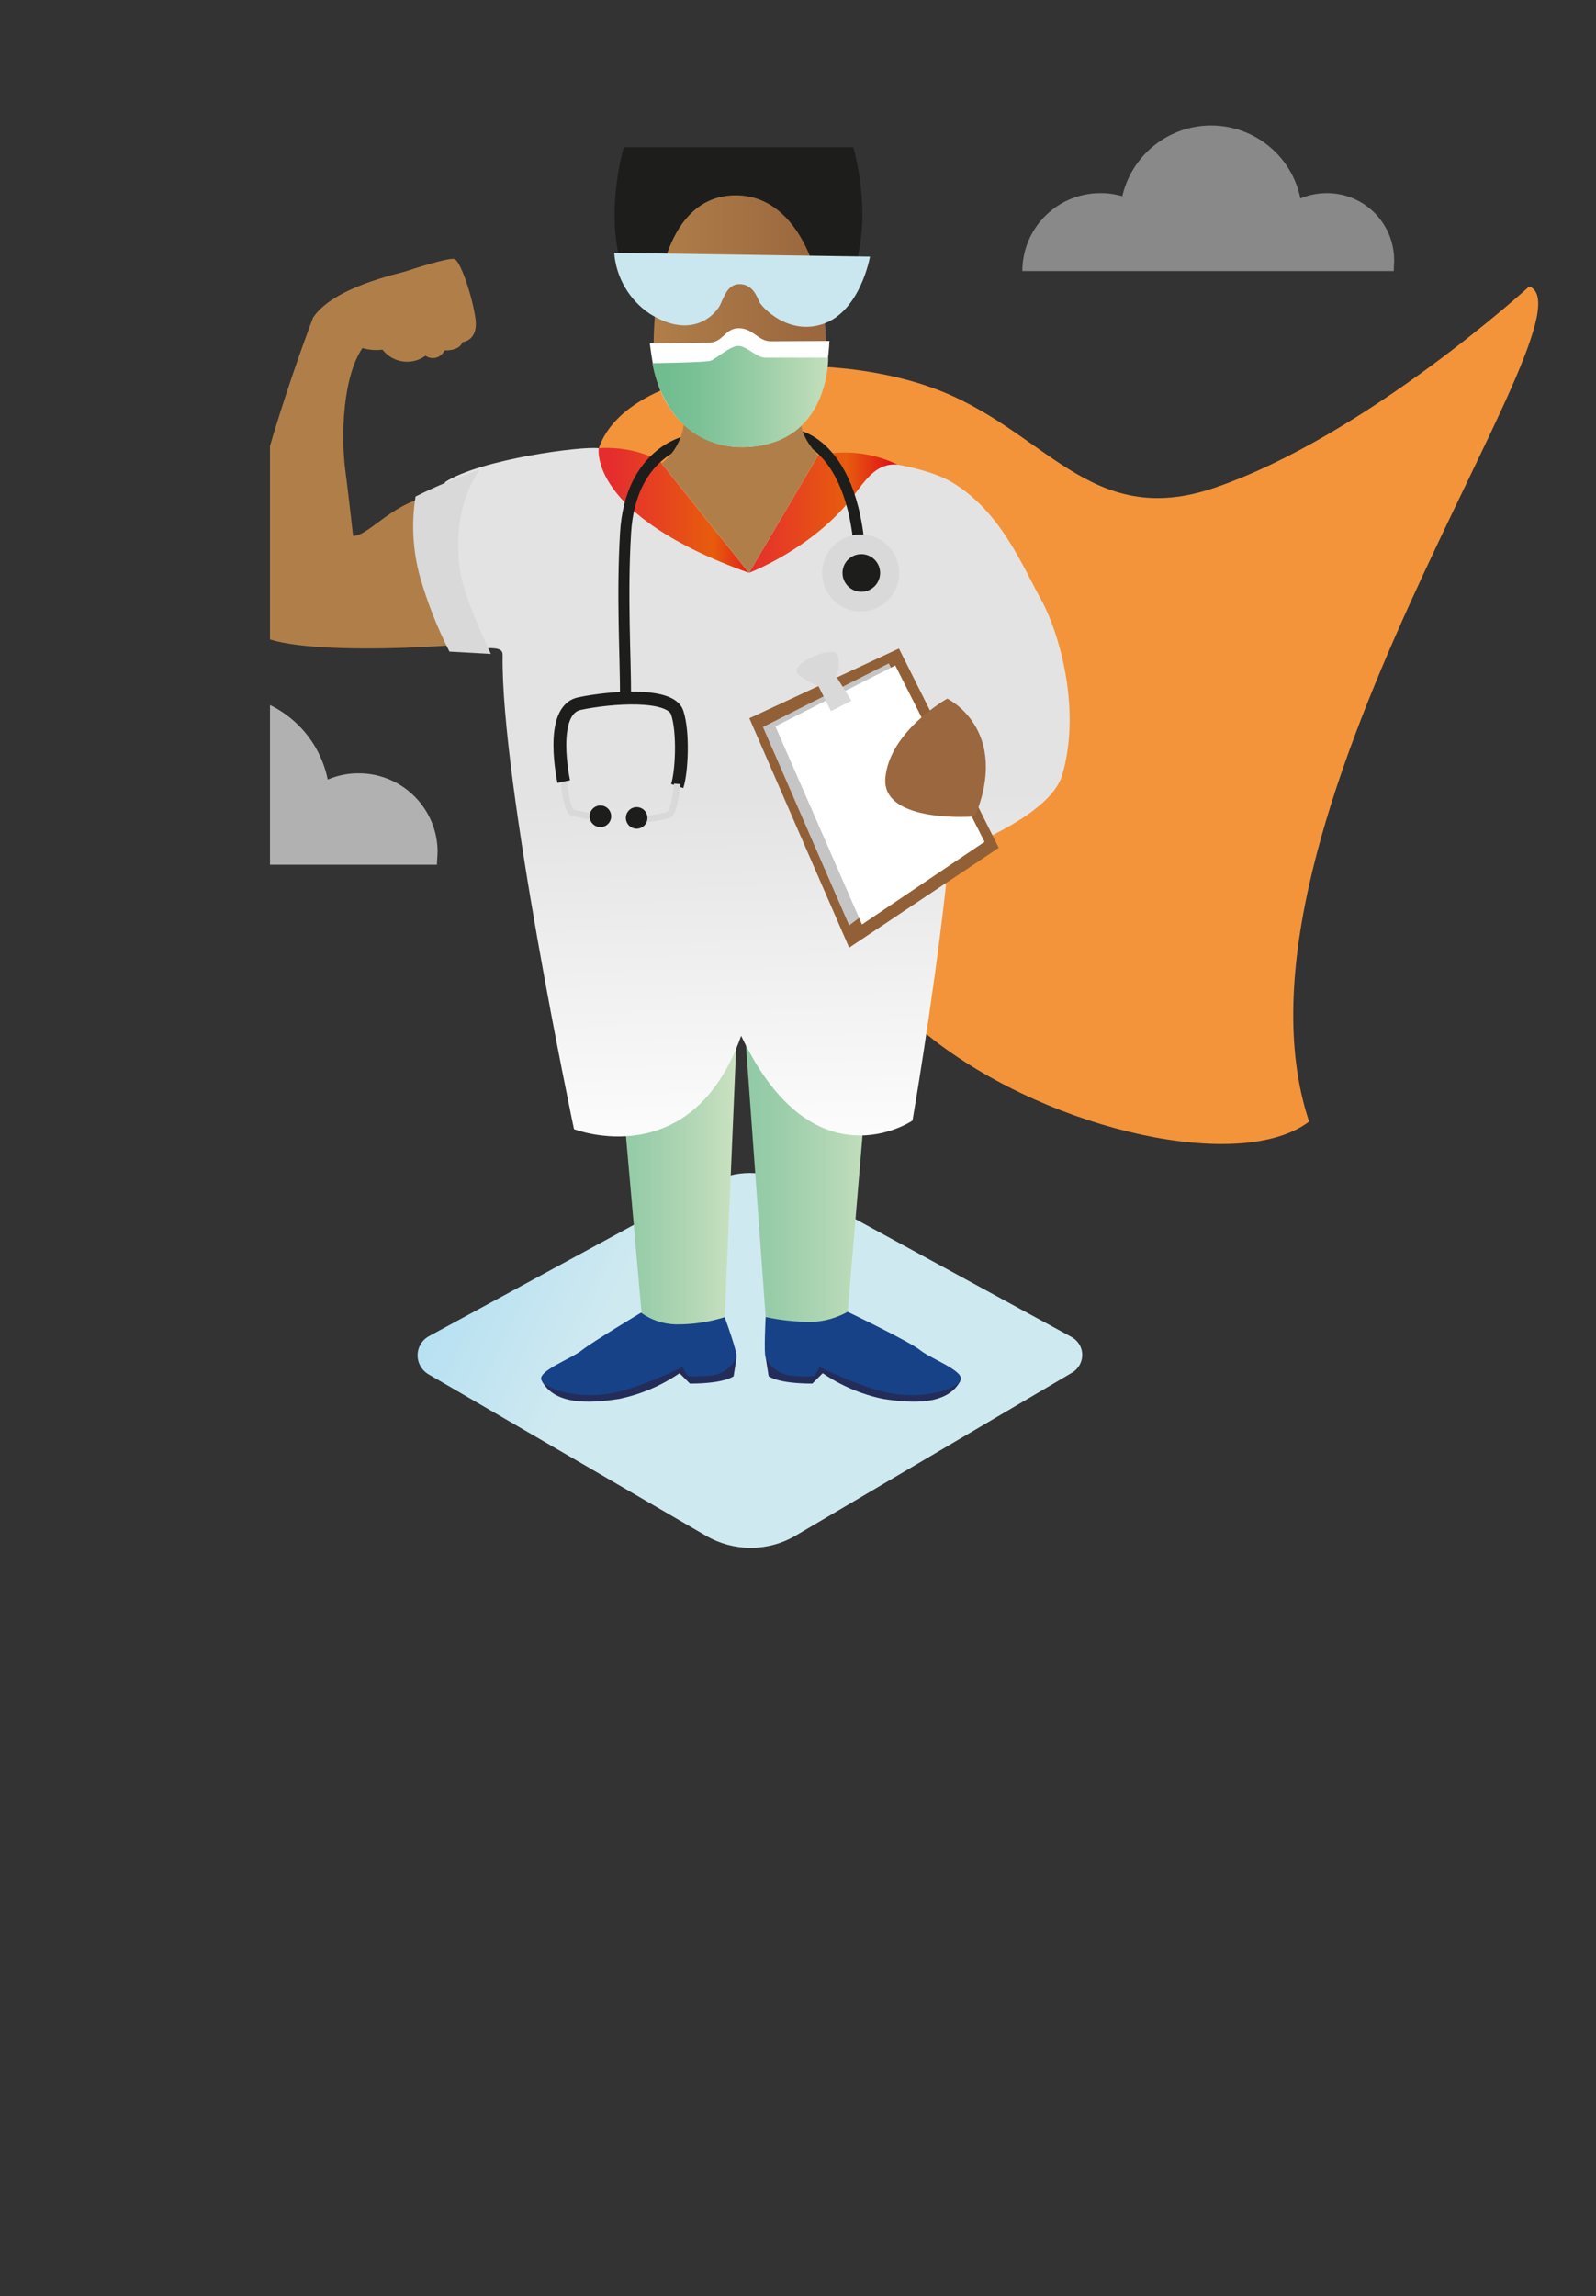 <?xml version="1.0" encoding="UTF-8"?><svg id="uuid-6fd5b6e3-a99e-4052-ba06-4c6d4ded8361" xmlns="http://www.w3.org/2000/svg" width="196.85" height="283.16" xmlns:xlink="http://www.w3.org/1999/xlink" viewBox="0 0 196.85 283.16"><rect x="0" y="0" width="196.85" height="283.16" fill="#333333" stroke="none"/><defs><style>.uuid-f5ca24e2-f994-495d-a4ac-80754a1ffd54{clip-path:url(#uuid-6948d08b-841c-4d8f-aa56-008d472fad87);}.uuid-abaee73b-8a1b-42e8-9b97-83f3620be8ba,.uuid-7670841f-5346-4d8f-97f3-8842ef19be6e,.uuid-6daf250b-482b-4ca3-ab72-fe7f4821b7d0,.uuid-95ee5d40-38b2-495e-a413-d41c695e1e1a{fill:none;}.uuid-8d1b7ab9-02b8-42b9-9d06-319d2de79edf{fill:url(#uuid-9571cb5d-b3c9-4145-9db1-6fba41b931f2);}.uuid-ca99921d-ea4d-4d86-bb55-975ac89dddca{clip-path:url(#uuid-7e27cddd-0a98-4b7d-9697-a1d45f8272b1);}.uuid-f6923c33-4b0d-4448-8db1-54faa704125d{clip-path:url(#uuid-c2e00c1f-92d2-4143-9cda-d8248f57708a);}.uuid-4a3dfd67-7b74-44c9-91c0-53e3a7f3db04{clip-path:url(#uuid-338326f1-1f4a-4643-8b93-53a60c70f781);}.uuid-a4d1217b-f282-4529-a745-684fb6950dc4{clip-path:url(#uuid-b91ebb86-9321-490f-b824-b6d914fc81fb);}.uuid-3adbe5b1-512c-405b-91a9-8c79b1086623{clip-path:url(#uuid-394d6955-9de4-4339-aa85-5c5859a73326);}.uuid-087b5c23-1399-4057-8e09-2891075068f5{clip-path:url(#uuid-0038c635-6cbb-4d3d-a297-9f72ab9552eb);}.uuid-d6e82f6c-0de9-4717-9fe2-a3ae4da3b746{clip-path:url(#uuid-d4df1679-288c-4499-823a-7e7c3446dfa6);}.uuid-b143ea49-1c78-4287-bc5a-ccb45585fc17{clip-path:url(#uuid-9c1a9bee-0c98-4ef5-a2cf-45dd9cf39677);}.uuid-4c6cd599-a85d-4fb8-b24b-ffbe7bd07c88{fill:url(#uuid-d201b914-8bc3-4974-822b-efa4659b3b0a);}.uuid-aa5fa1ae-131e-4147-b395-4a9e65bf1880,.uuid-f7e512c8-fa46-42f3-b396-023b4705e1d1,.uuid-5a04793c-8ee9-4285-9a33-509a2028a2e3{fill:#fff;}.uuid-81b04c90-f000-4fe6-aca5-84d2bbfe3164{fill:#926037;}.uuid-e6c0e498-2871-46c6-9415-3d622bfcbed7{fill:#d9d9d9;}.uuid-544bc65c-b975-4267-b024-edfb7822b29b{fill:#c6c5c5;}.uuid-b99f8114-d0e5-4ca0-aa3e-84da57890085{fill:#174288;}.uuid-ddfb9d31-f95d-4e47-9b2f-e034ca6148c0{fill:#242d5a;}.uuid-b98741d0-4fff-48ca-9b12-06d6621987a2{fill:#1d1e1c;}.uuid-7eff5e4b-7751-4caf-87dc-31447a6a4ea0{fill:url(#uuid-a5eedaf7-4c7b-4aca-b401-b9cfcbb53829);}.uuid-b723c9ab-41ff-4bc5-a363-d0348f7ca7ee{fill:url(#uuid-4879ff7b-0276-4f1a-aeb7-5330fe3e73bb);}.uuid-b703c2f9-889c-4cac-ba6d-3b33226af96c{fill:url(#uuid-7b41dc8d-4f10-4c99-a2d8-7d6de63c7cbf);}.uuid-1c9a998b-2635-4cad-9bf4-78b5edd6d773{clip-path:url(#uuid-5568f8b9-2067-40d2-88ad-2056acf09c28);}.uuid-7d9ebd0d-188d-4b2f-b6cf-f278221f7b7e{clip-path:url(#uuid-04cc10a0-8fb0-4412-89bf-b850bcdc45ff);}.uuid-bd83939d-64bb-4d36-88b5-74a31e3654c5{clip-path:url(#uuid-75e25242-7cc9-4665-b3f0-73f5db0e29e4);}.uuid-5122ca65-be2d-44b2-9517-9aa276e71974{fill:url(#uuid-9c07f981-2bb9-4237-9926-5a16bc316879);}.uuid-abe6d40c-3745-435c-b53f-b1a69a19d129{clip-path:url(#uuid-84eb560b-efc9-401a-8c45-8c1e97682c7a);}.uuid-fc05014a-636a-48be-bcab-29562412ce72{clip-path:url(#uuid-13169fbd-2559-4ba5-a61f-995c4c75153a);}.uuid-ba302cbf-e75a-4edb-b044-d7ea3dbf711e{clip-path:url(#uuid-668df623-4bf9-4fd2-ab3f-3a564980ee95);}.uuid-f7e512c8-fa46-42f3-b396-023b4705e1d1{opacity:.62;}.uuid-f7e512c8-fa46-42f3-b396-023b4705e1d1,.uuid-5a04793c-8ee9-4285-9a33-509a2028a2e3{isolation:isolate;}.uuid-156b031e-c4bd-447f-8aaa-2bf9e773faa1{clip-path:url(#uuid-46245272-845b-4e9e-927e-38719908ee82);}.uuid-5a04793c-8ee9-4285-9a33-509a2028a2e3{opacity:.42;}.uuid-1a955576-32e0-4df2-9155-aa4d7d7d4d96{fill:url(#uuid-b6627bd2-acf7-493a-b0f8-06c9488f4037);}.uuid-7670841f-5346-4d8f-97f3-8842ef19be6e{stroke:#d9d9d9;stroke-width:.79px;}.uuid-7670841f-5346-4d8f-97f3-8842ef19be6e,.uuid-6daf250b-482b-4ca3-ab72-fe7f4821b7d0,.uuid-95ee5d40-38b2-495e-a413-d41c695e1e1a{stroke-miterlimit:10;}.uuid-6daf250b-482b-4ca3-ab72-fe7f4821b7d0{stroke-width:1.58px;}.uuid-6daf250b-482b-4ca3-ab72-fe7f4821b7d0,.uuid-95ee5d40-38b2-495e-a413-d41c695e1e1a{stroke:#1d1e1c;}.uuid-09abc68c-2237-418f-a933-853d49860455{clip-path:url(#uuid-0561f026-2f4f-4b22-9ec6-e5f39372ac26);}.uuid-5dc28212-55e1-4096-beb2-ad16c68ecdc4{fill:url(#uuid-f6010c5e-cca8-49b5-95fe-0caf14a4122f);}.uuid-762b1390-d679-4f28-b14c-4adffddd2594{fill:url(#uuid-18664996-07cb-42fd-92f4-db8f16b8d122);}.uuid-e960b587-4681-426f-9a1d-015f023fe6ff{fill:url(#uuid-d7995a85-6925-49eb-a5db-2f5c039f496c);}.uuid-5b0f6036-a8fd-4e24-9678-c2198f2f84c6{clip-path:url(#uuid-9a44b465-05e9-4a8b-95b6-6935b32f564a);}.uuid-b4ff8082-5f65-454e-b624-c9ad7d462484{clip-path:url(#uuid-af976aa5-2316-4fd0-b5a7-f7abca89d0be);}.uuid-85c74d71-98b3-430b-808a-f48cc74b1989{fill:url(#uuid-72b91387-f541-47cc-98e1-9945a38454f9);}.uuid-95ee5d40-38b2-495e-a413-d41c695e1e1a{stroke-width:1.36px;}.uuid-54762455-42ce-430e-96f8-55db96a46d5d{fill:url(#uuid-ced13d80-16b2-4e60-9a5b-2a4e6c586901);}.uuid-7470c7e2-ff0e-422c-8c9b-f7b6ffa13bc8{clip-path:url(#uuid-cecf888c-dfa0-4ab6-ba37-5069822767ea);}.uuid-145b7a08-2963-4f3d-a25c-451e1405865c{clip-path:url(#uuid-9b122312-f9ef-4e68-9a0f-29aa24e3148c);}.uuid-7736f822-5199-4575-9108-9bba56e7c041{fill:url(#uuid-69751eea-71c7-4a2d-846b-c04d891aa3f9);}.uuid-eb7e9216-5c51-435b-9ad7-faad112ff282{clip-path:url(#uuid-c3953b6f-fc0d-46e4-89ee-23b3b0859993);}.uuid-00732aa7-217b-4440-baf6-e89c6e091c36{fill:url(#uuid-2931c1d7-7329-48a8-81cd-cf0164026537);}.uuid-3b0ffe26-4dd2-4fc9-976e-c286031c0426{clip-path:url(#uuid-dff27b7b-00f4-4c49-9c73-e34c5be204fc);}.uuid-f2bc489e-ffca-4325-8964-0734d42436a7{clip-path:url(#uuid-92398ce1-9b63-47d5-a6a5-79d9bd68aeec);}</style><clipPath id="uuid-668df623-4bf9-4fd2-ab3f-3a564980ee95"><rect class="uuid-abaee73b-8a1b-42e8-9b97-83f3620be8ba" x="33.3" y="-1.99" width="198.63" height="199.55"/></clipPath><clipPath id="uuid-6948d08b-841c-4d8f-aa56-008d472fad87"><rect class="uuid-abaee73b-8a1b-42e8-9b97-83f3620be8ba" x="6.87" y="-1.35" width="224.23" height="225.53"/></clipPath><linearGradient id="uuid-7b41dc8d-4f10-4c99-a2d8-7d6de63c7cbf" x1="-339.81" y1="290.94" x2="-339.42" y2="290.13" gradientTransform="translate(12995.63 15338.75) scale(37.95 -52.25)" gradientUnits="userSpaceOnUse"><stop offset="0" stop-color="#b07f49"/><stop offset="1" stop-color="#9a673e"/></linearGradient><clipPath id="uuid-9a44b465-05e9-4a8b-95b6-6935b32f564a"><rect class="uuid-abaee73b-8a1b-42e8-9b97-83f3620be8ba" x="6.87" y="-1.35" width="224.23" height="225.53"/></clipPath><clipPath id="uuid-cecf888c-dfa0-4ab6-ba37-5069822767ea"><path class="uuid-abaee73b-8a1b-42e8-9b97-83f3620be8ba" d="M81.58,255.53l34.24,19.93c3.39,1.97,7.58,1.98,10.98,.02l34.17-20.14c.73-.42,1.2-1.18,1.24-2.02,.06-.91-.09-87.5-.09-87.5-3.13-1.79-78.77-1.13-81.89,.66,0,0,.02,85.76,0,86.68-.01,.98,.51,1.89,1.36,2.39Z"/></clipPath><linearGradient id="uuid-72b91387-f541-47cc-98e1-9945a38454f9" x1="-346.75" y1="292.63" x2="-345.88" y2="292.56" gradientTransform="translate(30956.96 32708.03) scale(89.05 -111.19)" gradientUnits="userSpaceOnUse"><stop offset="0" stop-color="#65abda"/><stop offset="1" stop-color="#027dbb"/></linearGradient><linearGradient id="uuid-f6010c5e-cca8-49b5-95fe-0caf14a4122f" x1="-347.06" y1="292.91" x2="-346.46" y2="292.75" gradientTransform="translate(30990.11 14882.89) scale(89.15 -50.28)" gradientUnits="userSpaceOnUse"><stop offset="0" stop-color="#90d3f5"/><stop offset="1" stop-color="#cfe9f0"/></linearGradient><clipPath id="uuid-d4df1679-288c-4499-823a-7e7c3446dfa6"><rect class="uuid-abaee73b-8a1b-42e8-9b97-83f3620be8ba" x="6.87" y="-1.35" width="224.23" height="225.53"/></clipPath><linearGradient id="uuid-a5eedaf7-4c7b-4aca-b401-b9cfcbb53829" x1="-331.39" y1="292.52" x2="-330.47" y2="292.52" gradientTransform="translate(43954.29 33732.04) scale(126.01 -115.01)" gradientUnits="userSpaceOnUse"><stop offset="0" stop-color="#f3943a"/><stop offset=".12" stop-color="#f28f39"/><stop offset=".26" stop-color="#f08035"/><stop offset=".42" stop-color="#ed682f"/><stop offset=".59" stop-color="#e84627"/><stop offset=".76" stop-color="#e21a1c"/><stop offset=".81" stop-color="#e00c19"/><stop offset="1" stop-color="#bb1f26"/></linearGradient><clipPath id="uuid-04cc10a0-8fb0-4412-89bf-b850bcdc45ff"><rect class="uuid-abaee73b-8a1b-42e8-9b97-83f3620be8ba" x="6.87" y="-1.35" width="224.23" height="225.53"/></clipPath><linearGradient id="uuid-4879ff7b-0276-4f1a-aeb7-5330fe3e73bb" x1="-329.22" y1="292.61" x2="-328.3" y2="292.61" gradientTransform="translate(5819.13 18649.2) scale(17.36 -63.27)" gradientUnits="userSpaceOnUse"><stop offset="0" stop-color="#8fc9a5"/><stop offset=".26" stop-color="#9acdaa"/><stop offset=".72" stop-color="#b7d9b7"/><stop offset="1" stop-color="#cce2c1"/></linearGradient><linearGradient id="uuid-b6627bd2-acf7-493a-b0f8-06c9488f4037" x1="-331.34" y1="292.6" x2="-330.42" y2="292.6" gradientTransform="translate(6468.57 19935.34) scale(19.16 -67.68)" xlink:href="#uuid-4879ff7b-0276-4f1a-aeb7-5330fe3e73bb"/><linearGradient id="uuid-ced13d80-16b2-4e60-9a5b-2a4e6c586901" x1="-334.66" y1="292.46" x2="-333.74" y2="292.46" gradientTransform="translate(7845.76 9907.44) scale(23.12 -33.74)" xlink:href="#uuid-7b41dc8d-4f10-4c99-a2d8-7d6de63c7cbf"/><linearGradient id="uuid-9c07f981-2bb9-4237-9926-5a16bc316879" x1="-346.06" y1="292.52" x2="-346.04" y2="291.57" gradientTransform="translate(29464.79 27109.02) scale(84.79 -92.34)" gradientUnits="userSpaceOnUse"><stop offset="0" stop-color="#e3e3e3"/><stop offset=".5" stop-color="#fdfdfd"/><stop offset=".68" stop-color="#f6f6f6"/><stop offset=".81" stop-color="#ebebeb"/><stop offset=".92" stop-color="#dadada"/><stop offset="1" stop-color="#c6c5c5"/></linearGradient><clipPath id="uuid-0038c635-6cbb-4d3d-a297-9f72ab9552eb"><rect class="uuid-abaee73b-8a1b-42e8-9b97-83f3620be8ba" x="6.87" y="-1.35" width="224.23" height="225.53"/></clipPath><linearGradient id="uuid-18664996-07cb-42fd-92f4-db8f16b8d122" x1="-332.25" y1="292.54" x2="-331.33" y2="292.54" gradientTransform="translate(6805.68 4964.29) scale(20.17 -16.76)" gradientUnits="userSpaceOnUse"><stop offset="0" stop-color="#e52d2e"/><stop offset=".67" stop-color="#e75c0d"/><stop offset="1" stop-color="#e00c19"/></linearGradient><clipPath id="uuid-dff27b7b-00f4-4c49-9c73-e34c5be204fc"><rect class="uuid-abaee73b-8a1b-42e8-9b97-83f3620be8ba" x="6.87" y="-1.35" width="224.23" height="225.53"/></clipPath><clipPath id="uuid-0561f026-2f4f-4b22-9ec6-e5f39372ac26"><rect class="uuid-abaee73b-8a1b-42e8-9b97-83f3620be8ba" x="6.87" y="-1.35" width="224.23" height="225.53"/></clipPath><clipPath id="uuid-9b122312-f9ef-4e68-9a0f-29aa24e3148c"><rect class="uuid-abaee73b-8a1b-42e8-9b97-83f3620be8ba" x="6.87" y="-1.35" width="224.23" height="225.53"/></clipPath><clipPath id="uuid-338326f1-1f4a-4643-8b93-53a60c70f781"><rect class="uuid-abaee73b-8a1b-42e8-9b97-83f3620be8ba" x="6.87" y="-1.35" width="224.23" height="225.53"/></clipPath><clipPath id="uuid-84eb560b-efc9-401a-8c45-8c1e97682c7a"><rect class="uuid-abaee73b-8a1b-42e8-9b97-83f3620be8ba" x="6.87" y="-1.35" width="224.23" height="225.53"/></clipPath><clipPath id="uuid-13169fbd-2559-4ba5-a61f-995c4c75153a"><rect class="uuid-abaee73b-8a1b-42e8-9b97-83f3620be8ba" x="6.87" y="-1.35" width="224.23" height="225.53"/></clipPath><linearGradient id="uuid-d201b914-8bc3-4974-822b-efa4659b3b0a" x1="-322.62" y1="289.07" x2="-322.64" y2="289.72" gradientTransform="translate(4500.36 4738.49) scale(13.5 -15.87)" gradientUnits="userSpaceOnUse"><stop offset="0" stop-color="#b07f49"/><stop offset="1" stop-color="#9a673e"/></linearGradient><clipPath id="uuid-92398ce1-9b63-47d5-a6a5-79d9bd68aeec"><rect class="uuid-abaee73b-8a1b-42e8-9b97-83f3620be8ba" x="6.87" y="-1.35" width="224.23" height="225.53"/></clipPath><clipPath id="uuid-b91ebb86-9321-490f-b824-b6d914fc81fb"><rect class="uuid-abaee73b-8a1b-42e8-9b97-83f3620be8ba" x="6.87" y="-1.35" width="224.23" height="225.53"/></clipPath><clipPath id="uuid-c2e00c1f-92d2-4143-9cda-d8248f57708a"><rect class="uuid-abaee73b-8a1b-42e8-9b97-83f3620be8ba" x="6.87" y="-1.35" width="224.23" height="225.53"/></clipPath><clipPath id="uuid-9c1a9bee-0c98-4ef5-a2cf-45dd9cf39677"><rect class="uuid-abaee73b-8a1b-42e8-9b97-83f3620be8ba" x="6.87" y="-1.35" width="224.23" height="225.53"/></clipPath><clipPath id="uuid-5568f8b9-2067-40d2-88ad-2056acf09c28"><rect class="uuid-abaee73b-8a1b-42e8-9b97-83f3620be8ba" x="6.87" y="-1.35" width="224.23" height="225.53"/></clipPath><linearGradient id="uuid-2931c1d7-7329-48a8-81cd-cf0164026537" x1="-346.97" y1="281.53" x2="-347.88" y2="280.19" gradientTransform="translate(11772.03 2936.95) scale(34.32 -9.93)" gradientUnits="userSpaceOnUse"><stop offset="0" stop-color="#cae7ef"/><stop offset=".5" stop-color="#9bd7f6"/><stop offset="1" stop-color="#2faac1"/><stop offset="1" stop-color="#3aaac6"/><stop offset="1" stop-color="#57abd4"/><stop offset="1" stop-color="#65abda"/></linearGradient><clipPath id="uuid-75e25242-7cc9-4665-b3f0-73f5db0e29e4"><rect class="uuid-abaee73b-8a1b-42e8-9b97-83f3620be8ba" x="6.87" y="-1.35" width="224.23" height="225.53"/></clipPath><linearGradient id="uuid-d7995a85-6925-49eb-a5db-2f5c039f496c" x1="-332.09" y1="292.54" x2="-331.17" y2="292.54" gradientTransform="translate(6736.08 4785.11) scale(19.92 -16.14)" xlink:href="#uuid-18664996-07cb-42fd-92f4-db8f16b8d122"/><clipPath id="uuid-af976aa5-2316-4fd0-b5a7-f7abca89d0be"><rect class="uuid-abaee73b-8a1b-42e8-9b97-83f3620be8ba" x="6.87" y="-1.35" width="224.23" height="225.53"/></clipPath><clipPath id="uuid-394d6955-9de4-4339-aa85-5c5859a73326"><rect class="uuid-abaee73b-8a1b-42e8-9b97-83f3620be8ba" x="6.87" y="-1.35" width="224.23" height="225.53"/></clipPath><linearGradient id="uuid-69751eea-71c7-4a2d-846b-c04d891aa3f9" x1="-332.55" y1="287.31" x2="-332.55" y2="286.66" gradientTransform="translate(7100.63 6067.45) scale(20.99 -20.53)" xlink:href="#uuid-7b41dc8d-4f10-4c99-a2d8-7d6de63c7cbf"/><clipPath id="uuid-7e27cddd-0a98-4b7d-9697-a1d45f8272b1"><rect class="uuid-abaee73b-8a1b-42e8-9b97-83f3620be8ba" x="6.87" y="-1.35" width="224.23" height="225.53"/></clipPath><clipPath id="uuid-46245272-845b-4e9e-927e-38719908ee82"><rect class="uuid-abaee73b-8a1b-42e8-9b97-83f3620be8ba" x="6.87" y="-1.35" width="224.23" height="225.53"/></clipPath><linearGradient id="uuid-9571cb5d-b3c9-4145-9db1-6fba41b931f2" x1="-334.99" y1="292.45" x2="-334.07" y2="292.45" gradientTransform="translate(8013.09 4016.79) scale(23.59 -13.57)" gradientUnits="userSpaceOnUse"><stop offset="0" stop-color="#70bd90"/><stop offset=".19" stop-color="#7bc196"/><stop offset=".52" stop-color="#98cda5"/><stop offset=".96" stop-color="#c7e0be"/><stop offset="1" stop-color="#cce2c1"/></linearGradient><clipPath id="uuid-c3953b6f-fc0d-46e4-89ee-23b3b0859993"><rect class="uuid-abaee73b-8a1b-42e8-9b97-83f3620be8ba" x="6.87" y="-1.35" width="224.23" height="225.53"/></clipPath></defs><g class="uuid-ba302cbf-e75a-4edb-b044-d7ea3dbf711e"><g id="uuid-ca5054e9-f352-4f5c-916e-1ada95a4eb28" transform="translate(-1404.964 -821.381)"><g id="uuid-d0c3d196-50c0-4bb7-942c-01abe71d1bb2" transform="translate(1376.228 822.079)"><g id="uuid-8666c208-6e4d-4873-a8c7-4edf6875d184" transform="translate(0)"><g class="uuid-f5ca24e2-f994-495d-a4ac-80754a1ffd54"><g id="uuid-c33048cd-85c2-42d3-a0bb-67851603f675"><path id="uuid-2b45d936-dbac-436e-af48-5249a3c69682" class="uuid-b703c2f9-889c-4cac-ba6d-3b33226af96c" d="M89.51,60.74s-2.36-1.08-6.88-.44c-5.46,.77-8.26,5.04-10.34,5.11,0,0-.62-5.53-.95-8-.58-4.38-.33-11.62,2.1-15.19,.8,.24,1.64,.31,2.47,.2,1.28,1.65,3.63,1.98,5.31,.75,.7,.5,1.67,.34,2.17-.36,.07-.09,.12-.19,.17-.3,0,0,1.81,.13,2.23-1.02,0,0,1.97-.16,1.59-2.89s-1.86-7.21-2.63-7.36c-.77-.16-5.06,1.22-5.99,1.53s-8.91,1.94-11.41,5.7c0,0-8.11,21.11-8.93,32.91-.13,1.92,.44,4.91,2.12,6.1,4.16,2.94,26.39,1.66,32.76,.38l-3.78-17.13Z"/></g></g></g><g id="uuid-421a8af8-53e1-4466-9c5f-3a9a7d394e22" transform="translate(0)"><g class="uuid-5b0f6036-a8fd-4e24-9678-c2198f2f84c6"><g id="uuid-ca0857d8-dc8a-45e1-ab52-6762bc369110"><g id="uuid-31a4e51e-7e54-44f1-a651-6b1fc08c753d" transform="translate(79.776 180.625)"><g id="uuid-71b60ccc-e41f-4a9c-9f0a-cccf364c34f3"><g class="uuid-7470c7e2-ff0e-422c-8c9b-f7b6ffa13bc8"><g id="uuid-19138493-26b2-4b94-8807-134720258392"><rect id="uuid-4e3af168-65ac-44e2-99c6-92218ff5f065" class="uuid-85c74d71-98b3-430b-808a-f48cc74b1989" x="80.25" y="122.32" width="81.89" height="102.25"/></g></g></g></g><path id="uuid-0f8ff316-9ffb-4fdb-a634-fbcdabfceac6" class="uuid-5dc28212-55e1-4096-beb2-ad16c68ecdc4" d="M81.58,168.78l34.24,19.92c3.39,1.97,7.58,1.98,10.98,.02l34.17-20.14c1.2-.71,1.61-2.26,.9-3.46-.23-.38-.55-.7-.94-.92l-34.66-18.9c-3.12-1.79-6.95-1.79-10.06,0l-34.54,18.77c-1.32,.7-1.81,2.33-1.11,3.65,.24,.44,.59,.81,1.02,1.06Z"/></g></g></g><g id="uuid-8c7aa0cd-00fa-49be-921b-c9457d1d3c34" transform="translate(0)"><g class="uuid-d6e82f6c-0de9-4717-9fe2-a3ae4da3b746"><g id="uuid-f1b9442c-0d03-4e67-91a4-f07517264e7e"><path id="uuid-2b9741f8-c6c5-4afb-bd30-4d69262d15f2" class="uuid-7eff5e4b-7751-4caf-87dc-31447a6a4ea0" d="M118.11,63.63c-2.45-.53,15.21-4.66,16.78,11.09,1.57,15.74-8.47,39.45,9.2,52.98,14.65,11.21,37.79,16.24,46.11,9.92-12.07-36.2,36.03-99.53,27.16-103,0,0-20.11,18.39-38.71,24.8-15.61,5.39-20.98-7.31-34.97-12.31-14.66-5.26-37.62-2.76-41.09,7.47,.23,5.61,17.95,9.59,15.52,9.06Z"/></g></g></g><g id="uuid-3c70caca-602a-4c16-8f24-60ff8e2e72e6" transform="translate(0)"><g class="uuid-7d9ebd0d-188d-4b2f-b6cf-f278221f7b7e"><g id="uuid-4ab8aa10-456d-4ad9-b229-eb4ecd1a1e59"><path id="uuid-f6d41b41-35d5-47f7-85b1-1e0ecb5933c9" class="uuid-b723c9ab-41ff-4bc5-a363-d0348f7ca7ee" d="M120.5,105.8l-2.38,55.96-5.73,2.23-4.49-2.39-3.36-38.06c.1-1.19,1.06-2.12,2.25-2.19l13.72-15.54Z"/><path id="uuid-ba00e2ce-876f-4625-a7f6-eed7c31ffc85" class="uuid-1a955576-32e0-4df2-9155-aa4d7d7d4d96" d="M118.82,101.63l4.35,60.08,5.81,2.15,4.31-2.78,3.16-37.58c-.1-1.19-1.06-2.12-2.25-2.19l-15.38-19.68Z"/><path id="uuid-225e98c3-12bc-49b5-8205-581ca35032dd" class="uuid-b98741d0-4fff-48ca-9b12-06d6621987a2" d="M105.67,17.46h28.31s7.14,23.85-14.56,23.65c-20.75-.18-13.75-23.65-13.75-23.65Z"/><path id="uuid-0b017886-662f-4fcc-81be-089e2d8461d5" class="uuid-54762455-42ce-430e-96f8-55db96a46d5d" d="M130.6,42.02c-3.43,9.39-4.13,12.4-10.26,12.4s-8.33-4.87-10.99-12.09c0-9.68,2.47-18.76,9.93-18.94,7.47-.17,11.33,8.95,11.33,18.63Z"/><path id="uuid-80c66347-65ec-4a12-afaf-20d2aa38851b" class="uuid-5122ca65-be2d-44b2-9517-9aa276e71974" d="M144.44,105.1s13.57-4.49,15.29-10.17c2.34-7.78-.13-17.33-2.74-21.97-2.1-3.76-4.86-10.68-10.92-14.23-4.95-2.89-16.49-3.16-16.49-3.16l-8.91,11.21-10.34-10.34c-2.51-.91-5.11-1.54-7.76-1.86-2.01-.29-14.54,1.35-18.92,4.16-1.75,7.34-1,16.03,1.53,20.4,3.74,.29,5.57-.35,5.55,.95-.26,15.51,8.8,58.46,8.8,58.46,0,0,14.5,5.7,20.62-11.51,8.91,18.77,21.13,10.46,21.13,10.46,0,0,9.44-54.37,3.63-59.24s-5.43,6.67-2.63,8.89c3.6,2.85,0,7.03-.53,9.5-.66,3.36,2.69,8.44,2.69,8.44Z"/></g></g></g><g id="uuid-16c6752d-b535-4b8d-a098-f529f3773d5d" transform="translate(0)"><g class="uuid-087b5c23-1399-4057-8e09-2891075068f5"><g id="uuid-775e0505-fb33-455a-98d7-2d7aaeeb9150"><path id="uuid-bf0d2881-90dd-466e-acc8-f25801b6940c" class="uuid-762b1390-d679-4f28-b14c-4adffddd2594" d="M102.58,54.57s-1.37,8.25,18.53,15.38l-10.77-13.5s-.15-.57-2.72-1.33c-1.64-.48-3.34-.66-5.04-.55Z"/></g></g></g><g id="uuid-5dd6a5d8-5a0a-45bd-be0c-be7c5f5f5197" transform="translate(0)"><g class="uuid-3b0ffe26-4dd2-4fc9-976e-c286031c0426"><g id="uuid-5968441f-6722-4f5e-b0f7-ce8ab828bce9"><path id="uuid-d05a68b3-2588-4ce2-92a7-2500a58797e5" class="uuid-6daf250b-482b-4ca3-ab72-fe7f4821b7d0" d="M112.26,96.24c.55-1.64,.82-6.57,0-9.06-.82-2.47-8.22-1.92-12.07-1.1-3.84,.82-1.92,9.61-1.92,9.61"/><path id="uuid-159d978d-e7bd-4212-9ef2-58a6cafaab22" class="uuid-7670841f-5346-4d8f-97f3-8842ef19be6e" d="M98.29,95.7s.28,3.56,1.1,3.84c.99,.25,2,.43,3.01,.55"/><path id="uuid-a6299059-e419-480d-8036-09fe080137af" class="uuid-7670841f-5346-4d8f-97f3-8842ef19be6e" d="M112.26,95.97s-.28,3.56-1.1,3.84c-.99,.25-2,.43-3.01,.55"/><circle id="uuid-2c9215ca-4386-4e83-a74f-f149b75b30be" class="uuid-b98741d0-4fff-48ca-9b12-06d6621987a2" cx="102.79" cy="99.97" r="1.33"/><circle id="uuid-075fd1be-45ed-4abb-8026-9e19c7fd3fd5" class="uuid-b98741d0-4fff-48ca-9b12-06d6621987a2" cx="107.26" cy="100.17" r="1.33"/><path id="uuid-0caa2693-1d6d-4ad3-b5be-8ad47e97df8c" class="uuid-95ee5d40-38b2-495e-a413-d41c695e1e1a" d="M105.89,85.14c0-5.04-.46-12.41,0-20.07,.57-9.92,7.47-11.34,7.47-11.34"/></g></g></g><g id="uuid-dfe92dc0-a502-4a2a-bbc8-64aa63e164e8" transform="translate(0)"><g class="uuid-09abc68c-2237-418f-a933-853d49860455"><g id="uuid-54819bfe-6f71-4a19-8b7b-51a5bc1407da"><path id="uuid-7c959051-5c58-4f40-a2d7-f961118352be" class="uuid-81b04c90-f000-4fe6-aca5-84d2bbfe3164" d="M121.16,87.88l12.31,28.29,18.45-12.31-12.31-24.58-18.45,8.6Z"/></g></g></g><g id="uuid-8698b145-64a5-43cf-b23c-5d7706011352" transform="translate(0)"><g class="uuid-145b7a08-2963-4f3d-a25c-451e1405865c"><g id="uuid-30feede9-8ee0-45dc-8efa-94fc988131da"><path id="uuid-17388bcf-524e-4f16-a3e2-37bef6548cc9" class="uuid-544bc65c-b975-4267-b024-edfb7822b29b" d="M122.84,88.96l15.52-7.85,10.16,20.95-15.05,11.36-10.63-24.45Z"/></g></g></g><g id="uuid-f467ae75-ed24-44c9-917c-25262111b85d" transform="translate(0)"><g class="uuid-4a3dfd67-7b74-44c9-91c0-53e3a7f3db04"><g id="uuid-6f8625d1-8a24-4433-8ff3-16e726b2ddda"><path id="uuid-794fbff5-bff6-4dc9-b672-8728af59b499" class="uuid-aa5fa1ae-131e-4147-b395-4a9e65bf1880" d="M124.37,88.88l14.79-7.51,11.01,21.75-15.12,10.19-10.68-24.44Z"/></g></g></g><g id="uuid-cee528b7-5218-4af7-9f18-105d6f99b0be" transform="translate(0)"><g class="uuid-abe6d40c-3745-435c-b53f-b1a69a19d129"><g id="uuid-06b36b92-64ab-4c0a-b869-5534c598220c"><path id="uuid-7d3f3079-472c-4a40-8fa3-89910e0b54fe" class="uuid-e6c0e498-2871-46c6-9415-3d622bfcbed7" d="M129.71,83.97l1.52,3.03,2.52-1.28-1.85-2.96s.69-2.01,.02-2.85-5.39,.99-4.89,2.36c.16,.49,2.69,1.7,2.69,1.7Z"/></g></g></g><g id="uuid-8599bf3f-41d6-454d-8ce7-86bf0ddf2565" transform="translate(0)"><g class="uuid-fc05014a-636a-48be-bcab-29562412ce72"><g id="uuid-2257e18a-9930-44d2-b05e-c1fbbe148927"><path id="uuid-fb4c9723-f496-44ad-9141-2e0dad5f0b6c" class="uuid-4c6cd599-a85d-4fb8-b24b-ffbe7bd07c88" d="M148.99,99.99s-11.6,.95-11.05-4.8,7.63-9.73,7.63-9.73c0,0,7.82,3.74,3.42,14.54Z"/></g></g></g><g id="uuid-cc5bd069-ac2d-4153-89f6-4e94c32aa3c5" transform="translate(0)"><g class="uuid-f2bc489e-ffca-4325-8964-0734d42436a7"><g id="uuid-fd5225da-016f-4904-a950-0394cd1abbf4"><path id="uuid-bf26dae8-f5e8-4e11-9cf2-de28fe313fbd" class="uuid-5a04793c-8ee9-4285-9a33-509a2028a2e3" d="M200.69,31.41c0-4.58-3.7-8.29-8.28-8.29h-.01c-1.12,0-2.24,.21-3.27,.66-1.23-6.08-7.17-10.01-13.25-8.78-4.32,.88-7.73,4.2-8.72,8.5-.88-.26-1.8-.39-2.72-.38-5.3,0-9.6,4.3-9.61,9.61h45.82c-.02-.46,.04-.89,.04-1.31Z"/></g></g></g><g id="uuid-c84ebbc4-af66-48cf-be11-13e722daebaa" transform="translate(0)"><g class="uuid-a4d1217b-f282-4529-a745-684fb6950dc4"><g id="uuid-cf2c0826-4504-47c6-96b1-6631a4950df5"><path id="uuid-38f054bb-5b57-4fc6-8f34-aba7bea9f0dd" class="uuid-f7e512c8-fa46-42f3-b396-023b4705e1d1" d="M82.71,104.39c0-5.36-4.34-9.71-9.71-9.72h0c-1.32-.01-2.62,.25-3.84,.77-1.46-7.13-8.42-11.72-15.55-10.26-5.05,1.04-9.04,4.93-10.2,9.95-1.04-.3-2.11-.45-3.2-.44-6.21,0-11.24,5.04-11.25,11.25h53.67c0-.53,.07-1.04,.07-1.55Z"/></g></g></g><g id="uuid-ca0f049e-91ea-45f0-8729-4fbeec810843" transform="translate(0)"><g class="uuid-f6923c33-4b0d-4448-8db1-54faa704125d"><g id="uuid-d03eb989-909e-4fe3-b091-6dc7cdd3b85c"><path id="uuid-8e40bea0-e8f2-4aa9-840c-a6cd629b8385" class="uuid-ddfb9d31-f95d-4e47-9b2f-e034ca6148c0" d="M123.17,166.68l.37,2.34s1.06,.91,5.39,.91l1.28-1.28c2.23,1.53,4.75,2.6,7.4,3.16,3.78,.6,8.04,.75,9.59-2.23l-24.02-2.9Z"/><path id="uuid-4abf436b-43a5-4b1b-8384-ad1b241f8026" class="uuid-b99f8114-d0e5-4ca0-aa3e-84da57890085" d="M123.17,161.73s-.24,4.6,0,4.95c.58,1.31,1.84,2.18,3.27,2.26,2.41,.22,2.76,0,2.76,0l.64-1.06s5.46,2.76,9.2,3.32c3.76,.57,7.43-.49,8.14-1.63s-3.62-2.68-4.95-3.76-8.95-4.73-8.95-4.73c-1.35,.76-2.86,1.19-4.4,1.24-1.92,.01-3.84-.19-5.72-.6Z"/></g></g></g><g id="uuid-28b9df83-e282-4c2d-b00b-a388f50d8aea" transform="translate(0)"><g class="uuid-b143ea49-1c78-4287-bc5a-ccb45585fc17"><g id="uuid-4048b52c-7d08-4c78-9b3d-5734f18a4f59"><path id="uuid-6eb18a66-ef9c-482e-b022-5e86adf934bf" class="uuid-ddfb9d31-f95d-4e47-9b2f-e034ca6148c0" d="M119.59,166.68l-.37,2.34s-1.06,.91-5.39,.91l-1.28-1.28c-2.23,1.53-4.75,2.6-7.4,3.16-3.78,.6-8.04,.75-9.59-2.23l24.02-2.9Z"/><path id="uuid-b72585b5-6990-4883-85f6-5c265c30975a" class="uuid-b99f8114-d0e5-4ca0-aa3e-84da57890085" d="M118.12,161.75s1.68,4.57,1.44,4.93c-.58,1.31-1.84,2.18-3.27,2.26-2.41,.22-2.76,0-2.76,0l-.64-1.06s-5.46,2.76-9.2,3.32-7.43-.49-8.14-1.63,3.63-2.68,4.96-3.76c1.35-1.06,7.29-4.62,7.29-4.62,1.23,.89,2.7,1.39,4.22,1.44,2.07,.03,4.14-.27,6.11-.89Z"/></g></g></g><g id="uuid-ce727287-78f1-4514-828a-af4e9ec8c897" transform="translate(0)"><g class="uuid-1c9a998b-2635-4cad-9bf4-78b5edd6d773"><g id="uuid-a8ce9e7d-aa34-4809-b2e2-0b13c804f34e"><path id="uuid-0520c5fb-5bed-4e93-86c3-32115fe29f86" class="uuid-00732aa7-217b-4440-baf6-e89c6e091c36" d="M104.48,30.48l31.56,.47s-1.17,6.74-5.81,8.31c-4.27,1.44-7.54-2.06-7.85-2.76s-.89-2.28-2.61-2.15c-1.37,.11-1.79,1.74-2.26,2.65-.47,.89-3.29,4.35-8.64,.99-2.53-1.7-4.14-4.47-4.38-7.5Z"/></g></g></g><g id="uuid-efc78305-1afe-46f4-8e93-d28e46339db5" transform="translate(0)"><g class="uuid-bd83939d-64bb-4d36-88b5-74a31e3654c5"><g id="uuid-078f3278-925f-450b-ae34-c41d2388c325"><path id="uuid-eda857a6-6fb4-47e5-86ce-57bb93fd632d" class="uuid-e960b587-4681-426f-9a1d-015f023fe6ff" d="M121.12,69.95s8.05-3.07,12.86-9.48c1.72-2.3,3.01-4.09,5.46-3.87-3.04-1.47-6.49-1.87-9.79-1.13l-8.53,14.48Z"/></g></g></g><g id="uuid-eded853b-9489-4a0b-8b75-7d867c32fb91" transform="translate(0)"><g class="uuid-b4ff8082-5f65-454e-b624-c9ad7d462484"><g id="uuid-db6f6c0c-897d-4d60-908e-278bbfa59f46"><path id="uuid-9c942d33-129a-4171-8090-09f7fc583cc4" class="uuid-95ee5d40-38b2-495e-a413-d41c695e1e1a" d="M127,53s8.62,1.33,7.83,19.98"/><circle id="uuid-8ad01b57-fb35-4510-811a-1b67804534d7" class="uuid-e6c0e498-2871-46c6-9415-3d622bfcbed7" cx="134.89" cy="69.96" r="4.75"/><circle id="uuid-0c78d04e-b2b0-4cd1-a226-e502464fc866" class="uuid-b98741d0-4fff-48ca-9b12-06d6621987a2" cx="134.97" cy="69.96" r="2.32"/></g></g></g><g id="uuid-e114d9f5-e0ad-4cde-bbc5-c21ae93ace6a" transform="translate(0)"><g class="uuid-3adbe5b1-512c-405b-91a9-8c79b1086623"><g id="uuid-dd4b5246-4480-4b90-96a0-11a4a4e129e9"><path id="uuid-fd064139-171e-439b-aca6-d38880ac1075" class="uuid-7736f822-5199-4575-9108-9bba56e7c041" d="M113.14,51.06c-.12,2.11-1.14,4.07-2.79,5.39l10.77,13.5,8.53-14.48s-2.37-2.45-2.06-4.25l-14.45-.15Z"/></g></g></g><g id="uuid-48d0d4aa-b78b-4d4d-9d5e-cd8a1119c764" transform="translate(0)"><g class="uuid-ca99921d-ea4d-4d86-bb55-975ac89dddca"><g id="uuid-03ed191c-6060-4972-85e4-af0efcabd954"><path id="uuid-4af1eb5b-61e4-4043-95ed-6f49b1171c99" class="uuid-aa5fa1ae-131e-4147-b395-4a9e65bf1880" d="M108.87,41.66s6.3-.09,7.21-.09c1.9,0,2.01-1.79,3.78-1.79s2.39,1.61,3.93,1.61c.91,0,7.25-.04,7.25-.04,0,0-.22,4.93-1.42,7.14-1.19,2.19-3.52,5.92-9.2,5.95-3.75,.08-7.27-1.84-9.22-5.04-1.84-2.72-2.14-6.67-2.32-7.74Z"/></g></g></g><g id="uuid-ddb1f036-062b-4754-a16f-3d2b1200e8dc" transform="translate(0)"><g class="uuid-156b031e-c4bd-447f-8aaa-2bf9e773faa1"><g id="uuid-02338c4a-7586-4028-b4c6-dd6c12117159"><path id="uuid-d5206dba-fcc7-481d-9057-9d183eba39dc" class="uuid-8d1b7ab9-02b8-42b9-9d06-319d2de79edf" d="M109.2,44.09s6.46-.09,7.14-.29c.68-.18,2.59-2.01,3.63-1.83,1.06,.18,2.1,1.44,3.16,1.44h7.76s.16,10.63-10.04,11.01-11.65-10.34-11.65-10.34Z"/></g></g></g><g id="uuid-177cdd0d-d307-430a-a300-f181dbbcb7db" transform="translate(0)"><g class="uuid-eb7e9216-5c51-435b-9ad7-faad112ff282"><g id="uuid-bd3082e4-832d-4f5f-8af7-5df6358a4116"><path id="uuid-73fcb373-ddf9-4091-a32d-219942fb5862" class="uuid-e6c0e498-2871-46c6-9415-3d622bfcbed7" d="M79.99,60.54c-.53,3.3-.34,6.68,.55,9.9,.91,3.18,2.13,6.27,3.63,9.22l5.11,.29s-3.58-7.38-3.89-10.85c-.38-4.22,0-8.04,2.48-11.87-2.7,.93-5.34,2.03-7.89,3.31Z"/></g></g></g></g></g></g></svg>